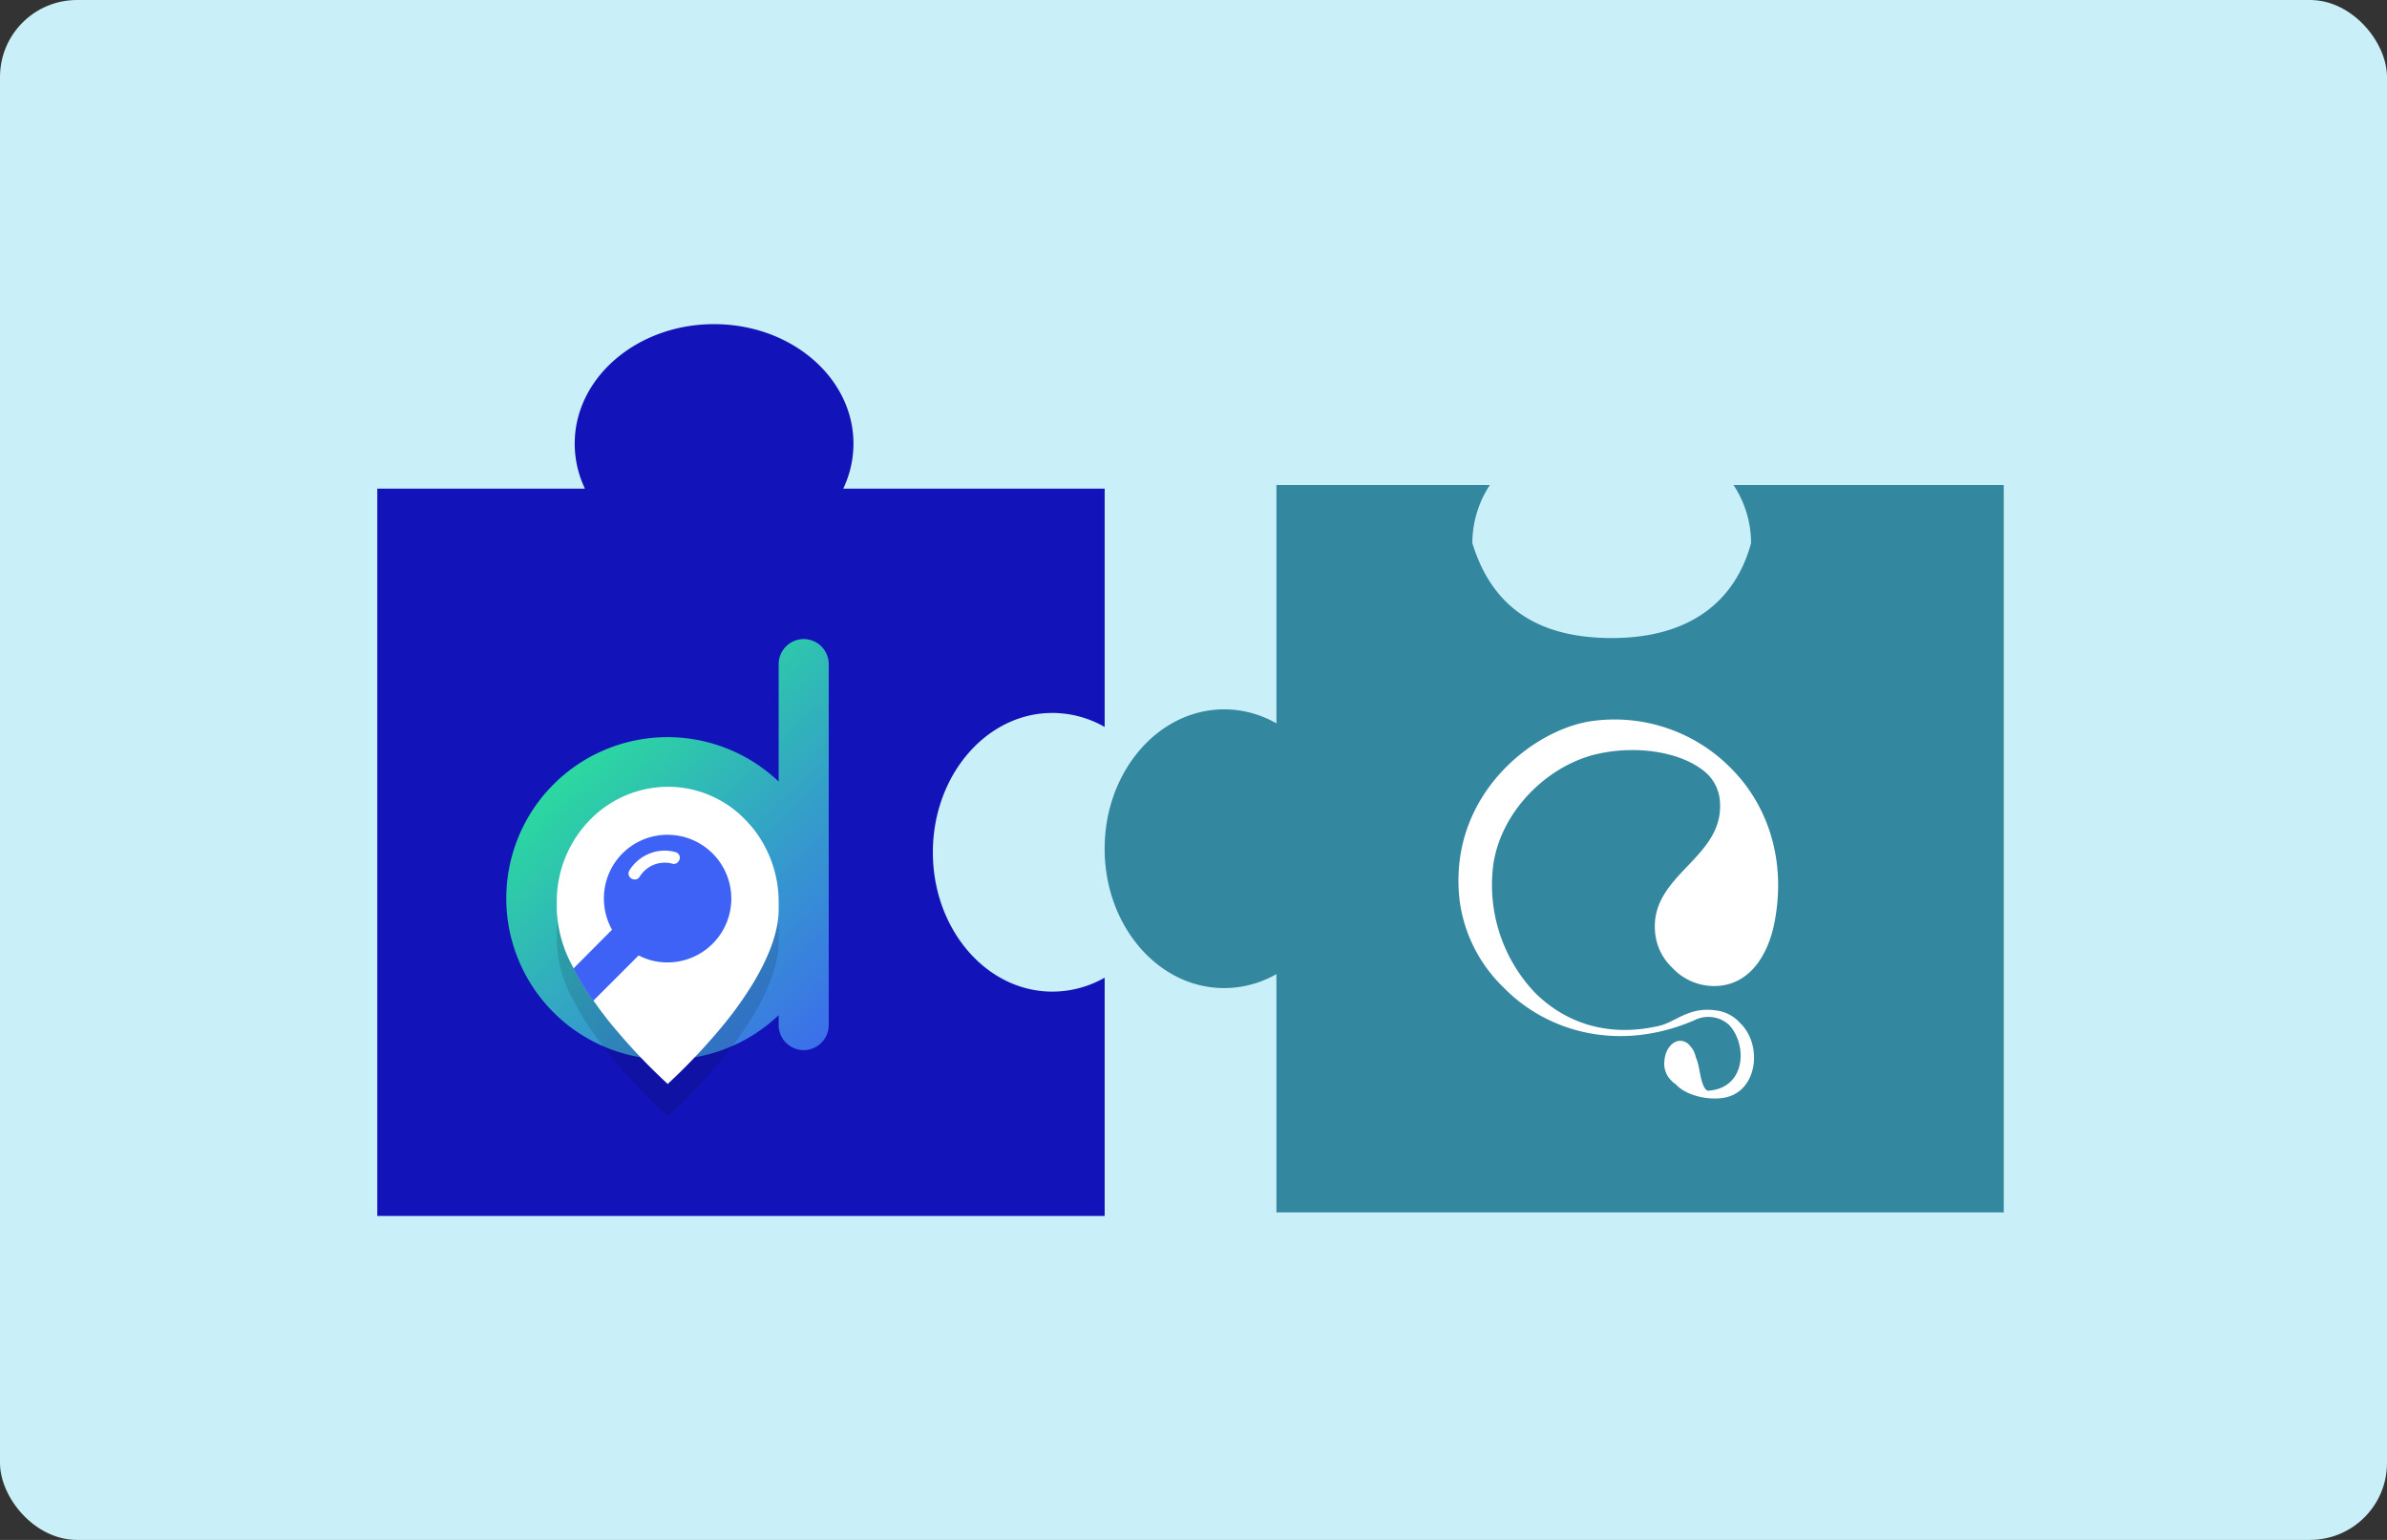 <svg xmlns="http://www.w3.org/2000/svg" xmlns:xlink="http://www.w3.org/1999/xlink" width="310" height="200" viewBox="0 0 310 200"><rect x="0" y="0" width="310" height="200" fill="#333333" stroke="none"/><defs><linearGradient id="linear-gradient" x1="0.294" y1="0.123" x2="1.042" y2="1.152" gradientUnits="objectBoundingBox"><stop offset="0" stop-color="#2ae498"></stop><stop offset="0.011" stop-color="#2ae299"></stop><stop offset="0.485" stop-color="#349dca"></stop><stop offset="0.826" stop-color="#3b72e9"></stop><stop offset="1" stop-color="#3e62f5"></stop></linearGradient><clipPath id="clip-_29_WPML"><rect width="310" height="200"></rect></clipPath></defs><g id="_29_WPML" data-name="29_WPML" clip-path="url(#clip-_29_WPML)"><rect id="Rectangle_1621" data-name="Rectangle 1621" width="310" height="200" rx="10" fill="#c9eff9"></rect><path id="Path_16633" data-name="Path 16633" d="M1682.81,1158.85v94.464h94.464v-30.948a13.746,13.746,0,0,1-6.79,1.813c-8.572,0-15.522-8.1-15.522-18.094s6.95-18.1,15.522-18.1a13.671,13.671,0,0,1,6.79,1.821V1158.85h-33.951a13.571,13.571,0,0,0,1.326-5.84c0-8.572-8.1-15.522-18.1-15.522s-18.1,6.95-18.1,15.522a13.572,13.572,0,0,0,1.326,5.84Z" transform="translate(-1633.811 -1095.389)" fill="#1214b9"></path><path id="Path_16660" data-name="Path 16660" d="M873.607,1306.64c0,9.993,6.95,18.094,15.522,18.094a13.743,13.743,0,0,0,6.79-1.814v30.948h94.457V1259.4H955.282a13.722,13.722,0,0,1,2.277,7.541c-2.078,7.665-8.078,12.331-18.078,12.331s-15.666-4.333-18.121-12.331a13.724,13.724,0,0,1,2.276-7.541H895.919v30.955a13.668,13.668,0,0,0-6.79-1.822C880.557,1288.54,873.607,1296.64,873.607,1306.64Z" transform="translate(-730.147 -1196.404)" fill="#33879e"></path><g id="Group_4" data-name="Group 4" transform="translate(65.752 83)"><path id="Path_1" data-name="Path 1" d="M39.54,5h0a3.262,3.262,0,0,0-3.251,3.251V23.509a20.94,20.94,0,1,0,0,30.341v1.289A3.262,3.262,0,0,0,39.54,58.39h0a3.262,3.262,0,0,0,3.251-3.251V8.251A3.262,3.262,0,0,0,39.54,5Z" transform="translate(-0.915 -5)" fill="url(#linear-gradient)"></path><g id="Group_3" data-name="Group 3" transform="translate(6.556 19.183)"><g id="Group_1" data-name="Group 1" transform="translate(0 4.217)" opacity="0.12"><path id="Path_2" data-name="Path 2" d="M52.118,99.748v1.084c0,2.753-1.171,6.033-3.368,9.665a48.15,48.15,0,0,1-4.364,6,78.377,78.377,0,0,1-6.677,7,76.482,76.482,0,0,1-6.648-6.941c-1.025-1.2-1.933-2.372-2.753-3.544-.088-.117-.176-.234-.234-.322A35.3,35.3,0,0,1,25.5,108.5l-.088-.176a16.693,16.693,0,0,1-2.109-7.439v-1.08a15.145,15.145,0,0,1,4.569-10.865,14.189,14.189,0,0,1,9.84-4.042,13.957,13.957,0,0,1,9.84,4.042c.264.264.527.556.791.849a2.378,2.378,0,0,1,.264.293c.059.059.117.146.176.2a15.409,15.409,0,0,1,3.338,9.464Z" transform="translate(-23.3 -84.9)"></path></g><g id="Group_2" data-name="Group 2"><path id="Path_3" data-name="Path 3" d="M52.118,85.348v1.084c0,2.753-1.171,6.033-3.368,9.665a48.15,48.15,0,0,1-4.364,6,78.381,78.381,0,0,1-6.677,7,76.483,76.483,0,0,1-6.648-6.941c-1.025-1.2-1.933-2.372-2.753-3.544-.088-.117-.176-.234-.234-.322A35.3,35.3,0,0,1,25.5,94.105l-.088-.176A16.693,16.693,0,0,1,23.3,86.49V85.407a15.145,15.145,0,0,1,4.569-10.865,14.189,14.189,0,0,1,9.84-4.042,13.957,13.957,0,0,1,9.84,4.042c.264.264.527.556.791.849a2.377,2.377,0,0,1,.264.293c.059.059.117.146.176.205a15.409,15.409,0,0,1,3.338,9.459Z" transform="translate(-23.3 -70.5)" fill="#fff"></path></g></g><path id="Path_4" data-name="Path 4" d="M42.913,91.8a8.249,8.249,0,0,0-8.259,8.259,8.34,8.34,0,0,0,1.054,4.071L30.7,109.167a33.863,33.863,0,0,0,2.577,4.188l5.887-5.887a8.056,8.056,0,0,0,3.749.908,8.288,8.288,0,1,0,0-16.576Z" transform="translate(-21.977 -66.379)" fill="#3e62f5"></path><path id="Path_5" data-name="Path 5" d="M57.715,99.252a5.427,5.427,0,0,0-2.489,2.138.763.763,0,0,0,.469,1.142.107.107,0,0,1,.088.029.746.746,0,0,0,.791-.381,3.836,3.836,0,0,1,1.757-1.494,3.769,3.769,0,0,1,2.46-.176.7.7,0,0,0,.791-.264c.029-.029.029-.059.059-.088a.74.74,0,0,0-.41-1.142,5.218,5.218,0,0,0-3.516.236Z" transform="translate(-39.239 -71.341)" fill="#fff"></path></g><path id="Path_25536" data-name="Path 25536" d="M30.825,43.846c.589,1.269.5,3.218,1.314,4.215.091.045.136.091.227.136,4.94-.272,5.212-5.892,2.81-8.52a3.991,3.991,0,0,0-4.532-.635c-9.789,4.215-19.17,1.541-24.836-4.305A19.125,19.125,0,0,1,.143,23.407C-1.4,9.765,9.842,1.109,17.546.157A21.206,21.206,0,0,1,35.312,6.23c4.759,4.713,7.3,11.829,5.756,19.986-.68,3.716-2.9,8.384-7.886,8.384a7.412,7.412,0,0,1-5.393-2.357A7.2,7.2,0,0,1,25.522,27.4c-.5-7.387,9.064-9.427,8.43-16.859a5.537,5.537,0,0,0-1.586-3.444c-2.9-2.765-8.7-3.807-13.959-2.719C11.881,5.687,5.627,11.624,4.539,18.739A20.316,20.316,0,0,0,9.978,35.507c3.807,3.762,9.291,5.846,16.089,4.26,2.175-.5,3.852-2.538,7.433-1.994a4.95,4.95,0,0,1,3.036,1.586c2.855,2.674,2.4,8.294-1.314,9.563-1.949.68-5.438.136-6.979-1.541l-.045-.045a2.4,2.4,0,0,1-.544-.453,3.024,3.024,0,0,1-.906-2.538c.091-1.541,1.088-2.719,2.175-2.629a1.607,1.607,0,0,1,1.133.634A2.945,2.945,0,0,1,30.825,43.846Z" transform="translate(189.409 93.465)" fill="#fff"></path></g></svg>